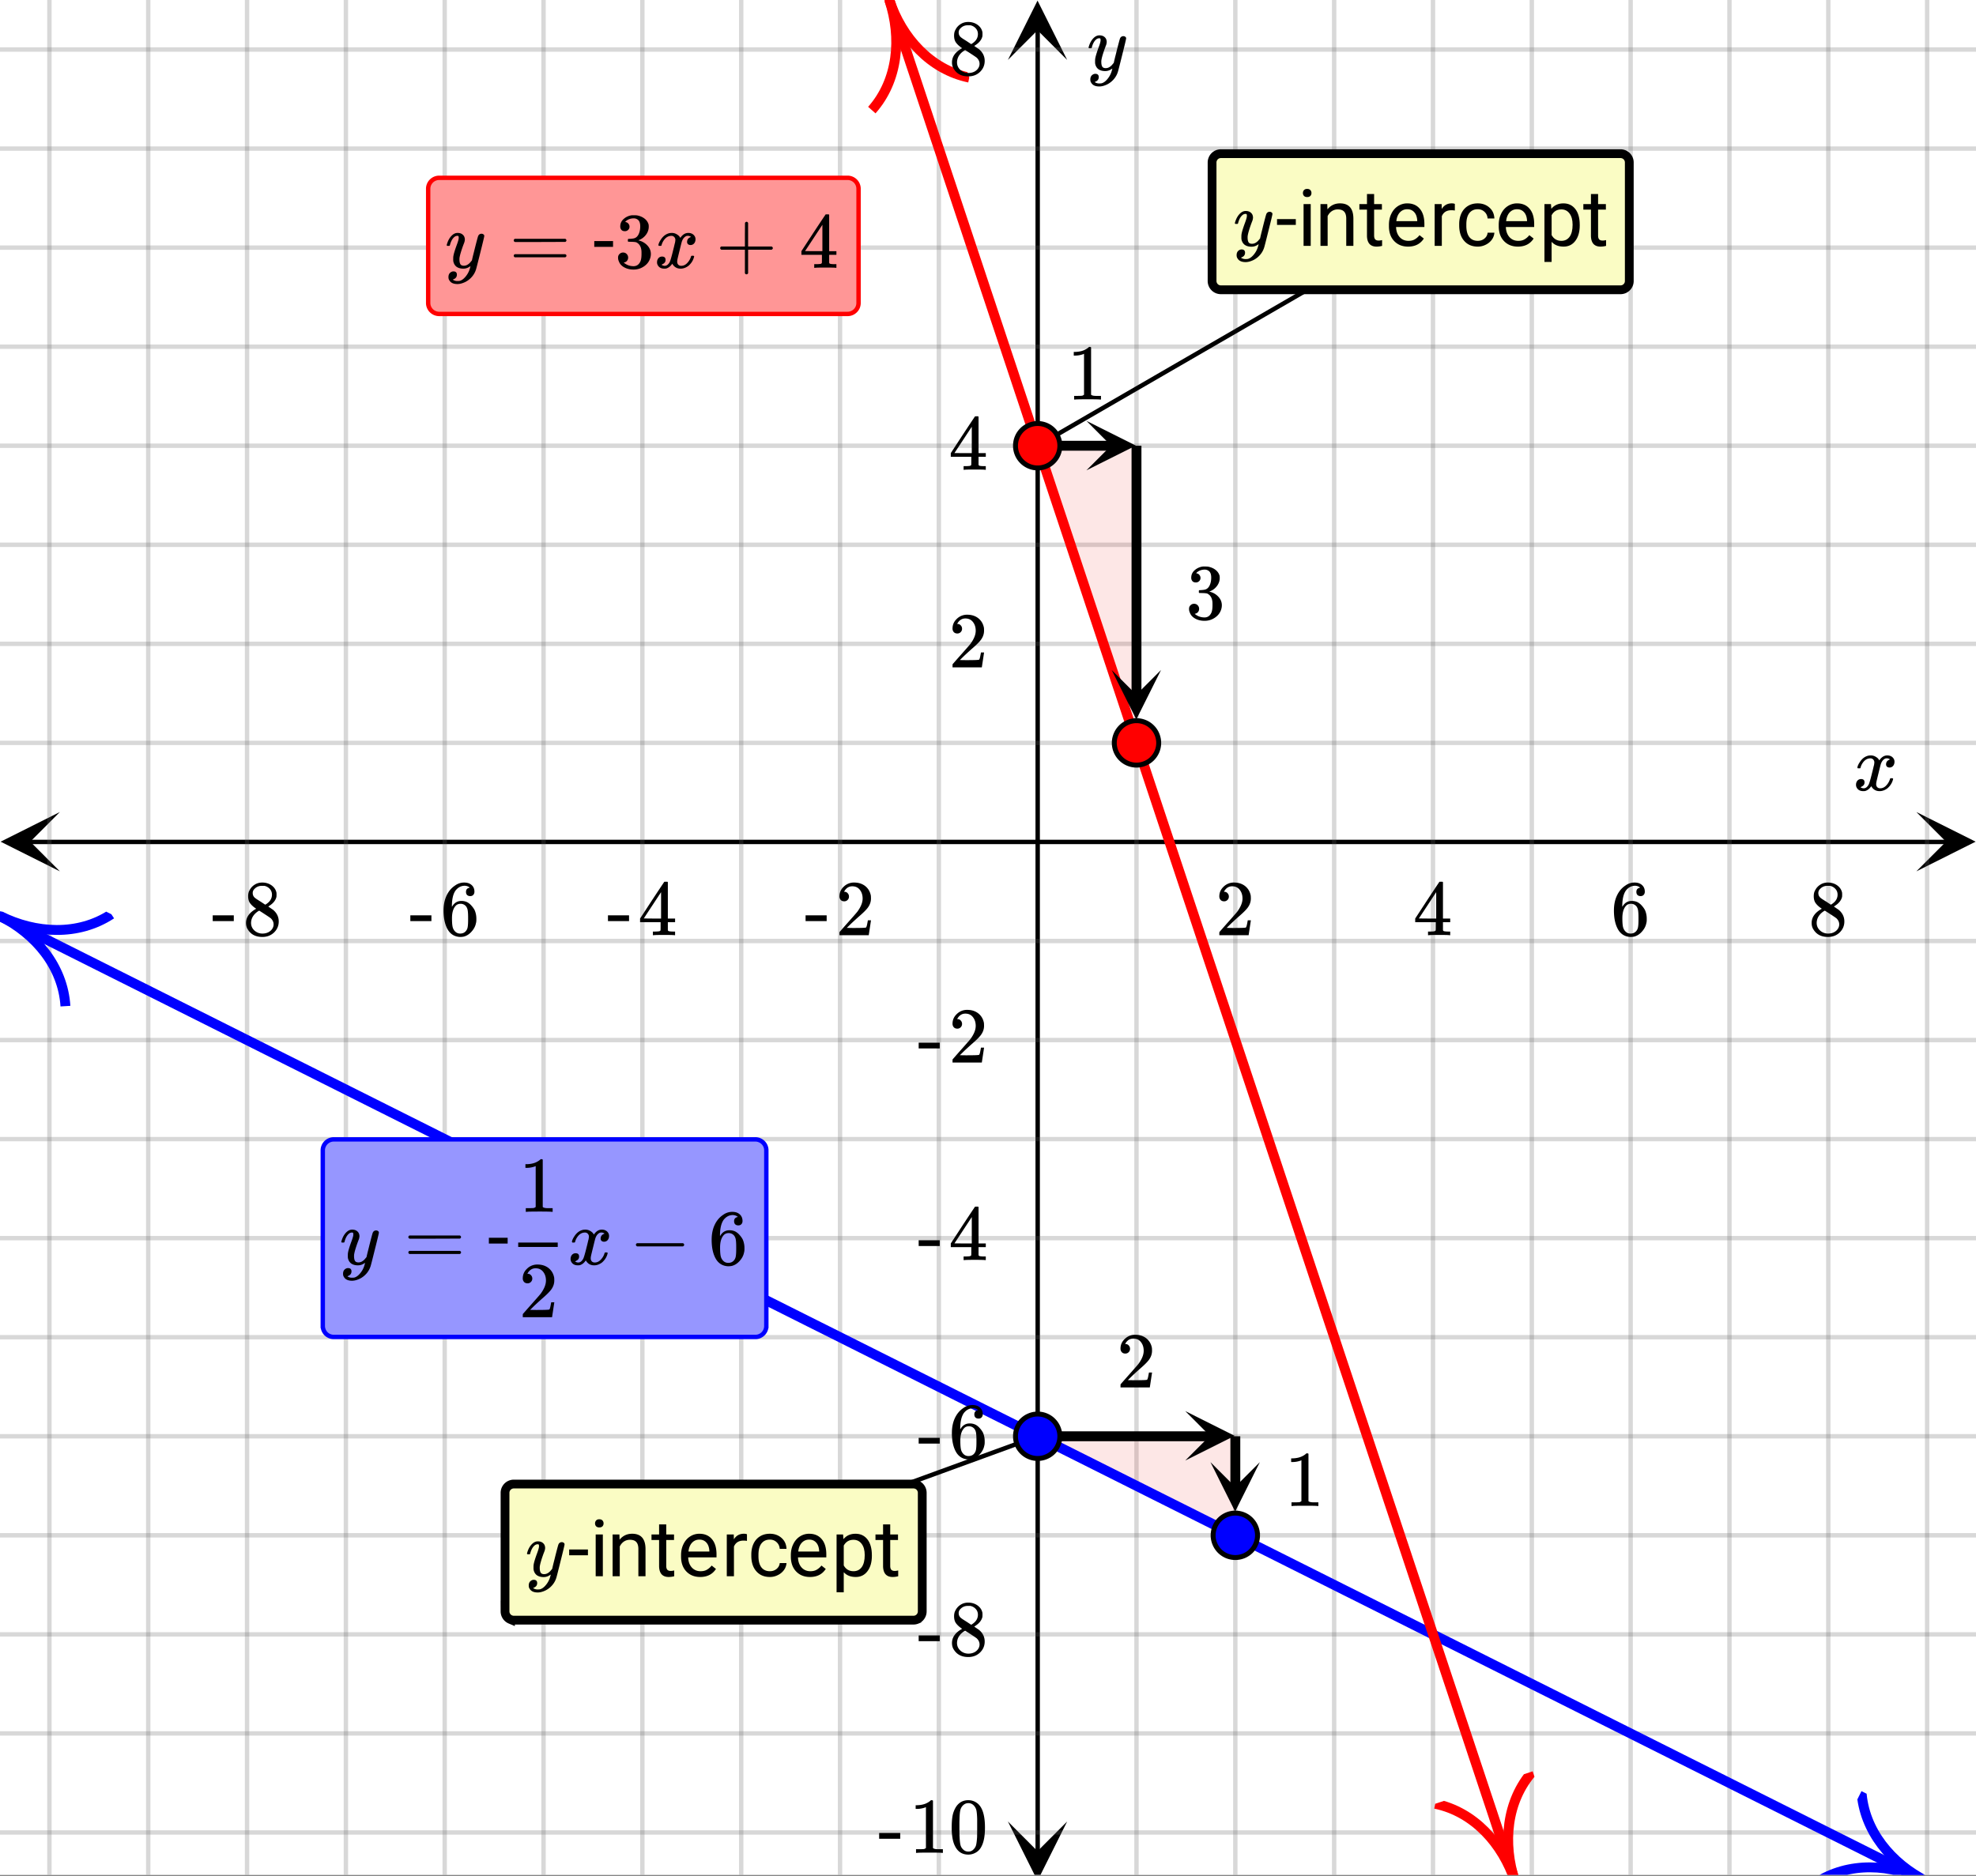 <svg xmlns="http://www.w3.org/2000/svg" xmlns:xlink="http://www.w3.org/1999/xlink" width="449.28" height="426.56" viewBox="0 0 336.96 319.92"><rect x="0" y="0" width="336.96" height="319.92" fill="#333333" stroke="none"/><defs><symbol overflow="visible" id="v"><path d="M.781-3.75C.727-3.8.703-3.848.703-3.89c.031-.25.172-.563.422-.938.414-.633.941-1.004 1.578-1.11.133-.007.235-.015.297-.015.313 0 .598.086.86.25.269.156.46.355.578.594.113-.157.187-.25.218-.282.332-.375.711-.562 1.14-.562.364 0 .661.105.891.312.227.211.344.465.344.766 0 .281-.078.516-.234.703a.776.776 0 0 1-.625.281.64.64 0 0 1-.422-.14.521.521 0 0 1-.156-.39c0-.415.222-.696.672-.845a.58.58 0 0 0-.141-.093.705.705 0 0 0-.39-.094.91.91 0 0 0-.266.031c-.336.149-.586.445-.75.89-.032.075-.164.579-.39 1.516-.231.93-.356 1.45-.376 1.563a1.827 1.827 0 0 0-.047.406c0 .211.063.383.188.516.125.125.289.187.5.187.383 0 .726-.16 1.031-.484.3-.32.508-.676.625-1.063.02-.082.04-.129.063-.14.03-.02.109-.031.234-.031.164 0 .25.039.25.109 0 .012-.012.058-.031.14-.149.563-.461 1.055-.938 1.47-.43.323-.875.484-1.344.484-.625 0-1.101-.282-1.421-.844-.262.406-.594.68-1 .812-.086.02-.2.032-.344.032-.524 0-.89-.188-1.11-.563a.953.953 0 0 1-.14-.531c0-.27.078-.5.234-.688a.798.798 0 0 1 .625-.28c.395 0 .594.187.594.562 0 .336-.164.574-.484.718a.359.359 0 0 1-.063.047l-.078.031c-.012.012-.024.016-.031.016h-.032c0 .031.063.074.188.125a.817.817 0 0 0 .36.078c.32 0 .597-.203.827-.61.102-.163.282-.75.532-1.75.05-.206.109-.437.171-.687.063-.257.11-.457.141-.593.031-.133.05-.211.063-.235a2.86 2.86 0 0 0 .078-.531.678.678 0 0 0-.188-.5.613.613 0 0 0-.484-.203c-.406 0-.762.156-1.063.469a2.562 2.562 0 0 0-.609 1.078c-.012.074-.031.12-.063.14a.752.752 0 0 1-.218.016zm0 0"/></symbol><symbol overflow="visible" id="B"><path d="M6.234-5.813c.125 0 .227.04.313.11.094.062.14.152.14.266 0 .117-.226 1.058-.671 2.828C5.578-.836 5.328.133 5.266.312a3.459 3.459 0 0 1-.688 1.22 3.641 3.641 0 0 1-1.11.874c-.491.239-.945.36-1.359.36-.687 0-1.152-.22-1.39-.657-.094-.125-.14-.304-.14-.53 0-.306.085-.544.265-.72.187-.168.379-.25.578-.25.394 0 .594.188.594.563 0 .332-.157.578-.47.734a.298.298 0 0 1-.062.032.295.295 0 0 0-.078.03c-.011.009-.023.016-.031.016L1.328 2c.031.05.129.11.297.172.133.05.273.078.422.078h.11c.155 0 .273-.012.359-.031.332-.094.648-.324.953-.688A3.69 3.69 0 0 0 4.188.25c.093-.3.14-.477.14-.531 0-.008-.012-.004-.031.015a.358.358 0 0 1-.078.047c-.336.239-.703.36-1.11.36-.46 0-.84-.106-1.14-.313-.293-.219-.48-.531-.563-.937a2.932 2.932 0 0 1-.015-.407c0-.218.007-.382.03-.5.063-.394.266-1.054.61-1.984.196-.531.297-.898.297-1.11a.838.838 0 0 0-.031-.265c-.024-.05-.074-.078-.156-.078h-.063c-.21 0-.406.094-.594.281-.293.293-.511.727-.656 1.297 0 .012-.008.027-.015.047a.188.188 0 0 1-.032.047l-.015.015c-.012.012-.028.016-.047.016h-.36C.305-3.8.281-3.836.281-3.86a.97.97 0 0 1 .047-.203c.188-.625.469-1.113.844-1.468.3-.282.617-.422.953-.422.383 0 .688.105.906.312.227.2.344.485.344.86-.023.168-.04.261-.047.281 0 .055-.07.246-.203.578-.367 1-.586 1.735-.656 2.203a1.857 1.857 0 0 0-.016.297c0 .344.05.61.156.797.114.18.313.266.594.266.207 0 .406-.051.594-.157a1.84 1.84 0 0 0 .422-.328c.093-.101.21-.242.36-.422a32.833 32.833 0 0 1 .25-1.063c.093-.35.175-.687.25-1 .343-1.35.534-2.062.577-2.124a.592.592 0 0 1 .578-.36zm0 0"/></symbol><symbol overflow="visible" id="w"><path d="M1.484-5.781c-.25 0-.449-.078-.593-.235a.872.872 0 0 1-.22-.609c0-.645.243-1.195.735-1.656a2.46 2.46 0 0 1 1.766-.703c.77 0 1.41.21 1.922.625.508.418.82.964.937 1.64.008.168.016.32.016.453 0 .524-.156 1.012-.469 1.47-.25.374-.758.89-1.516 1.546-.324.281-.777.695-1.359 1.234l-.781.766 1.016.016c1.414 0 2.164-.024 2.25-.079.039-.007.085-.101.14-.28.031-.095.094-.4.188-.923v-.03h.53v.03l-.374 2.47V0h-5v-.25c0-.188.008-.29.031-.313.008-.007.383-.437 1.125-1.28.977-1.095 1.61-1.813 1.89-2.157.602-.82.907-1.57.907-2.25 0-.594-.156-1.086-.469-1.484-.312-.407-.746-.61-1.297-.61-.523 0-.945.235-1.265.703-.024.032-.047.079-.078.141a.274.274 0 0 0-.047.078c0 .012.02.016.062.016a.68.68 0 0 1 .547.25.801.801 0 0 1 .219.562c0 .23-.078.422-.235.578a.76.76 0 0 1-.578.235zm0 0"/></symbol><symbol overflow="visible" id="x"><path d="M6.234 0c-.125-.031-.71-.047-1.75-.047-1.074 0-1.671.016-1.796.047h-.126v-.625h.422c.383-.008.618-.031.704-.063a.286.286 0 0 0 .171-.14c.008-.008.016-.25.016-.719v-.672h-3.5v-.625l2.031-3.11A431.58 431.58 0 0 1 4.5-9.108c.02-.008.113-.016.281-.016h.25l.078.078v6.203h1.235v.625H5.109V-.89a.25.25 0 0 0 .079.157c.07.062.328.101.765.109h.39V0zm-2.28-2.844v-4.5L1-2.859l1.469.015zm0 0"/></symbol><symbol overflow="visible" id="y"><path d="M5.031-8.11c-.199-.195-.48-.304-.843-.328-.625 0-1.153.274-1.579.813-.418.586-.625 1.492-.625 2.719L2-4.86l.11-.172c.363-.54.859-.813 1.484-.813.414 0 .781.09 1.094.266a2.6 2.6 0 0 1 .64.547c.219.242.395.492.531.75.196.449.297.933.297 1.453v.234c0 .211-.027.403-.078.578-.105.532-.383 1.032-.828 1.5-.387.407-.82.66-1.297.766a2.688 2.688 0 0 1-.547.047c-.168 0-.32-.016-.453-.047-.668-.125-1.2-.484-1.594-1.078C.83-1.66.563-2.79.563-4.218c0-.97.171-1.817.515-2.548.344-.726.82-1.296 1.438-1.703a2.62 2.62 0 0 1 1.562-.515c.531 0 .953.14 1.266.421.32.282.484.665.484 1.141 0 .23-.07.414-.203.547-.125.137-.297.203-.516.203-.218 0-.398-.062-.53-.187-.126-.125-.188-.301-.188-.532 0-.406.21-.644.64-.718zm-.593 3.235a1.18 1.18 0 0 0-.97-.484c-.335 0-.605.105-.812.312C2.22-4.597 2-3.883 2-2.907c0 .794.05 1.345.156 1.657.094.273.242.5.453.688.22.187.477.28.782.28.457 0 .804-.171 1.046-.515.133-.187.22-.41.25-.672.04-.258.063-.64.063-1.14v-.422c0-.508-.023-.895-.063-1.156a1.566 1.566 0 0 0-.25-.688zm0 0"/></symbol><symbol overflow="visible" id="z"><path d="M2.313-4.516c-.438-.289-.778-.593-1.016-.906-.242-.312-.36-.723-.36-1.234 0-.383.07-.707.22-.969.195-.406.488-.734.874-.984.383-.25.82-.375 1.313-.375.613 0 1.144.164 1.594.484.445.324.722.734.828 1.234.007.055.015.164.015.329 0 .199-.008.328-.015.39-.137.594-.547 1.11-1.235 1.547l-.156.11c.5.343.758.523.781.53.664.544 1 1.215 1 2.016 0 .73-.265 1.356-.797 1.875-.53.508-1.199.766-2 .766C2.254.297 1.441-.11.922-.922c-.23-.32-.344-.71-.344-1.172 0-.976.578-1.785 1.735-2.422zM5-6.922c0-.383-.125-.71-.375-.984a1.69 1.69 0 0 0-.922-.516h-.437c-.48 0-.883.164-1.204.485-.23.21-.343.453-.343.734 0 .387.164.695.5.922.039.043.328.23.86.562l.78.516c.008-.008.067-.047.172-.11a2.95 2.95 0 0 0 .25-.187C4.758-5.883 5-6.36 5-6.922zM1.437-2.109c0 .523.192.96.579 1.312a2.01 2.01 0 0 0 1.359.516c.363 0 .695-.07 1-.219.3-.156.531-.36.688-.61.144-.226.218-.472.218-.734 0-.383-.156-.726-.468-1.031-.075-.07-.45-.328-1.125-.766l-.407-.265C3.133-4 3.02-4.07 2.937-4.125l-.109-.063-.156.079c-.563.367-.938.812-1.125 1.343-.074.243-.11.461-.11.657zm0 0"/></symbol><symbol overflow="visible" id="A"><path d="M.14-2.406v-.985h3.594v.985zm0 0"/></symbol><symbol overflow="visible" id="C"><path d="M5.61 0c-.157-.031-.872-.047-2.141-.047C2.207-.047 1.5-.03 1.344 0h-.157v-.625h.344c.52 0 .86-.008 1.016-.031.07-.008.18-.067.328-.172v-6.969c-.023 0-.059.016-.11.047a4.134 4.134 0 0 1-1.39.25h-.25v-.625h.25c.758-.02 1.39-.188 1.89-.5a2.46 2.46 0 0 0 .422-.313c.008-.03.063-.046.157-.046a.36.36 0 0 1 .234.078v8.078c.133.137.43.203.89.203h.798V0zm0 0"/></symbol><symbol overflow="visible" id="D"><path d="M1.297-7.89c.5-.727 1.187-1.094 2.062-1.094.657 0 1.227.226 1.72.671.25.243.456.547.624.922.332.75.5 1.778.5 3.079 0 1.398-.195 2.46-.578 3.187-.25.523-.621.902-1.11 1.14a2.534 2.534 0 0 1-1.14.282c-1.031 0-1.79-.473-2.266-1.422-.386-.727-.578-1.79-.578-3.188 0-.832.051-1.519.156-2.062a4.48 4.48 0 0 1 .61-1.516zm3.031-.157a1.24 1.24 0 0 0-.953-.437c-.375 0-.7.148-.969.437-.199.211-.336.465-.406.766-.074.293-.121.797-.14 1.515 0 .063-.008.246-.016.547v.735c0 .855.008 1.453.031 1.796.031.637.082 1.09.156 1.36.07.273.207.508.406.703.25.273.563.406.938.406.363 0 .664-.133.906-.406.196-.195.332-.43.407-.703.07-.27.128-.723.171-1.36.008-.343.016-.94.016-1.796v-.735-.547c-.023-.718-.07-1.222-.14-1.515-.075-.301-.212-.555-.407-.766zm0 0"/></symbol><symbol overflow="visible" id="M"><path d="M.75-4.672c0-.125.063-.219.188-.281H9.53c.133.062.203.156.203.281 0 .094-.062.18-.187.25l-4.281.016H.969C.82-4.457.75-4.546.75-4.672zm0 2.61c0-.133.07-.223.219-.266h8.578a.249.249 0 0 0 .062.047l.063.047c.02.011.035.039.047.078.008.031.015.062.015.094 0 .117-.07.203-.203.265H.937C.813-1.859.75-1.945.75-2.063zm0 0"/></symbol><symbol overflow="visible" id="N"><path d="M1.328-3.094c-.137-.07-.203-.164-.203-.281 0-.113.066-.203.203-.266h7.828c.133.075.203.168.203.282 0 .105-.07.195-.203.265zm0 0"/></symbol><symbol overflow="visible" id="O"><path d="M1.719-6.25c-.25 0-.446-.07-.578-.219a.863.863 0 0 1-.204-.593c0-.508.196-.938.594-1.282a2.566 2.566 0 0 1 1.407-.625h.203c.312 0 .507.008.593.016.301.043.602.137.907.281.593.305.968.727 1.125 1.266.02.093.03.218.03.375 0 .523-.167.996-.5 1.422-.323.418-.73.714-1.218.89-.055.024-.055.04 0 .047.008 0 .05.012.125.031.55.157 1.016.446 1.39.86.376.418.563.89.563 1.422 0 .367-.086.718-.25 1.062-.218.461-.574.84-1.062 1.14-.492.302-1.04.454-1.64.454-.595 0-1.122-.125-1.579-.375-.46-.25-.766-.586-.922-1.016a1.45 1.45 0 0 1-.14-.656c0-.25.082-.453.25-.61a.831.831 0 0 1 .609-.25c.25 0 .453.087.61.25.163.169.25.372.25.61 0 .21-.063.39-.188.547a.768.768 0 0 1-.469.281l-.094.031c.489.407 1.047.61 1.672.61.5 0 .875-.239 1.125-.719.156-.29.234-.742.234-1.36v-.265c0-.852-.292-1.426-.875-1.719-.124-.05-.398-.082-.812-.093l-.563-.016-.046-.031c-.024-.02-.032-.086-.032-.204 0-.113.008-.18.032-.203.03-.03.054-.046.078-.046.25 0 .508-.02.781-.063.395-.05.695-.27.906-.656.207-.395.313-.867.313-1.422 0-.582-.157-.973-.469-1.172a1.131 1.131 0 0 0-.64-.188c-.45 0-.844.122-1.188.36l-.125.094a.671.671 0 0 0-.094.109l-.047.047a.88.88 0 0 0 .094.031c.176.024.328.11.453.266.125.148.188.32.188.515a.715.715 0 0 1-.235.547.76.76 0 0 1-.562.219zm0 0"/></symbol><symbol overflow="visible" id="P"><path d="M.938-3.094C.813-3.164.75-3.258.75-3.375c0-.113.063-.203.188-.266h4.03v-2.015l.016-2.032c.094-.113.18-.171.266-.171.113 0 .203.07.266.203v4.015H9.53c.133.075.203.168.203.282 0 .105-.07.195-.203.265H5.516V.922c-.063.125-.157.187-.282.187-.117 0-.203-.062-.265-.187v-4.016zm0 0"/></symbol><symbol overflow="visible" id="E"><path d="M3.453-3.578H.25v-.985h3.203zm0 0"/></symbol><symbol overflow="visible" id="F"><path d="M2.25 0H1.031v-7.125H2.25zM.922-9.016c0-.195.062-.363.187-.5.125-.132.301-.203.532-.203.238 0 .421.07.546.203a.716.716 0 0 1 .188.5c0 .2-.063.368-.188.5-.124.125-.308.188-.546.188-.23 0-.407-.063-.532-.188a.703.703 0 0 1-.187-.5zm0 0"/></symbol><symbol overflow="visible" id="G"><path d="M2.078-7.125l.031.89C2.66-6.91 3.375-7.25 4.25-7.25c1.5 0 2.258.852 2.281 2.547V0H5.313v-4.719c-.012-.508-.133-.883-.36-1.125-.23-.25-.59-.375-1.078-.375a1.8 1.8 0 0 0-1.047.313c-.293.21-.523.484-.687.828V0H.92v-7.125zm0 0"/></symbol><symbol overflow="visible" id="H"><path d="M2.578-8.844v1.719h1.328v.938H2.578v4.421c0 .282.055.496.172.641.125.148.328.219.61.219.132 0 .328-.024.578-.078V0A3.824 3.824 0 0 1 3 .125c-.543 0-.953-.16-1.234-.484-.274-.332-.407-.801-.407-1.407v-4.421H.063v-.938h1.296v-1.719zm0 0"/></symbol><symbol overflow="visible" id="I"><path d="M3.875.125c-.969 0-1.758-.313-2.36-.938C.91-1.445.61-2.296.61-3.358v-.235c0-.695.133-1.32.407-1.875.27-.562.644-1 1.125-1.312a2.9 2.9 0 0 1 1.593-.469c.914 0 1.63.309 2.141.922.52.605.781 1.476.781 2.61v.5H1.828c.02.71.223 1.28.61 1.718.394.43.894.64 1.5.64.437 0 .8-.085 1.093-.265.301-.176.567-.41.797-.703l.734.578C5.97-.332 5.07.125 3.876.125zm-.14-6.375c-.5 0-.919.18-1.25.531-.337.356-.54.856-.61 1.5h3.563v-.093c-.032-.614-.2-1.086-.5-1.422-.305-.344-.704-.516-1.204-.516zm0 0"/></symbol><symbol overflow="visible" id="J"><path d="M4.36-6.031a3.454 3.454 0 0 0-.594-.047c-.805 0-1.344.34-1.625 1.016V0H.92v-7.125H2.11l.016.828c.395-.633.96-.953 1.703-.953.238 0 .414.031.531.094zm0 0"/></symbol><symbol overflow="visible" id="K"><path d="M3.781-.86c.438 0 .817-.128 1.14-.39.321-.27.5-.602.532-1H6.61a2.279 2.279 0 0 1-.421 1.172 2.78 2.78 0 0 1-1.047.875c-.43.219-.883.328-1.36.328-.969 0-1.742-.32-2.312-.969C.895-1.488.609-2.375.609-3.5v-.203c0-.688.125-1.3.375-1.844.258-.539.625-.957 1.094-1.25.477-.3 1.04-.453 1.688-.453.8 0 1.468.242 2 .719.53.468.812 1.09.843 1.86H5.453c-.031-.458-.203-.833-.516-1.126-.312-.3-.703-.453-1.171-.453-.618 0-1.094.227-1.438.672-.336.437-.5 1.078-.5 1.922v.234c0 .824.164 1.461.5 1.906.344.438.828.657 1.453.657zm0 0"/></symbol><symbol overflow="visible" id="L"><path d="M6.938-3.484c0 1.086-.25 1.96-.75 2.625-.493.656-1.157.984-2 .984-.868 0-1.547-.27-2.047-.813v3.422H.92v-9.859h1.11l.063.797c.5-.613 1.187-.922 2.062-.922.852 0 1.532.324 2.032.969.5.648.75 1.543.75 2.687zm-1.22-.141c0-.8-.171-1.43-.515-1.89-.344-.47-.812-.704-1.406-.704-.742 0-1.293.328-1.656.985v3.39c.363.657.921.985 1.671.985.583 0 1.047-.227 1.391-.688.344-.469.516-1.16.516-2.078zm0 0"/></symbol><clipPath id="a"><path d="M0 0h336.96v319.777H0zm0 0"/></clipPath><clipPath id="b"><path d="M.102 138.5H10.21v10.121H.1zm0 0"/></clipPath><clipPath id="c"><path d="M326.79 138.5h10.108v10.121H326.79zm0 0"/></clipPath><clipPath id="d"><path d="M8 0h321v319.777H8zm0 0"/></clipPath><clipPath id="e"><path d="M171.871 310.676h10.11v9.101h-10.11zm0 0"/></clipPath><clipPath id="f"><path d="M171.871.102h10.11v10.12h-10.11zm0 0"/></clipPath><clipPath id="g"><path d="M0 8h336.96v305H0zm0 0"/></clipPath><clipPath id="h"><path d="M0 155h330v164.777H0zm0 0"/></clipPath><clipPath id="i"><path d="M0 148h29v34H0zm0 0"/></clipPath><clipPath id="j"><path d="M3.922 148.383l33.902 16.992-16.972 33.941-33.899-16.992zm0 0"/></clipPath><clipPath id="k"><path d="M300 305h36.96v14.777H300zm0 0"/></clipPath><clipPath id="l"><path d="M317.43 305.504l33.902 16.992-16.973 33.942-33.902-16.993zm0 0"/></clipPath><clipPath id="m"><path d="M150 0h110v319.777H150zm0 0"/></clipPath><clipPath id="n"><path d="M139 0h33v29h-33zm0 0"/></clipPath><clipPath id="o"><path d="M159.965-2.77l11.976 36.012-35.972 11.992L123.992 9.22zm0 0"/></clipPath><clipPath id="p"><path d="M235 302h36v17.777h-36zm0 0"/></clipPath><clipPath id="q"><path d="M261.355 302.121l11.977 36.016-35.969 11.988-11.976-36.012zm0 0"/></clipPath><clipPath id="r"><path d="M202.117 240.68H211V250h-8.883zm0 0"/></clipPath><clipPath id="s"><path d="M206 249.387h8.836V258H206zm0 0"/></clipPath><clipPath id="t"><path d="M185.266 71.785H194V81h-8.734zm0 0"/></clipPath><clipPath id="u"><path d="M189 114.273h8.988V123H189zm0 0"/></clipPath></defs><g clip-path="url(#a)" fill="#fff"><path d="M0 0h336.96v319.92H0z"/><path d="M0 0h336.96v319.92H0z"/></g><path d="M6.75 191.472h436.5" transform="scale(.749 .75)" fill="none" stroke="#000"/><g clip-path="url(#b)"><path d="M10.21 138.5L.103 143.559l10.109 5.062-5.055-5.062zm0 0"/></g><g clip-path="url(#c)"><path d="M326.79 138.5l10.108 5.059-10.109 5.062 5.055-5.062zm0 0"/></g><g clip-path="url(#d)"><path d="M258.748 0v427.999M281.25 0v427.999M303.752 0v427.999M326.25 0v427.999M348.751 0v427.999M371.248 0v427.999M393.75 0v427.999M416.252 0v427.999M438.75 0v427.999M213.749 0v427.999M191.252 0v427.999M168.75 0v427.999M146.248 0v427.999M123.75 0v427.999M101.249 0v427.999M78.752 0v427.999M56.25 0v427.999M33.748 0v427.999M11.25 0v427.999" transform="scale(.749 .75)" fill="none" stroke-linecap="round" stroke-linejoin="round" stroke="#666" stroke-opacity=".251"/></g><path d="M236.251 421.252V6.752" transform="scale(.749 .75)" fill="none" stroke="#000"/><g clip-path="url(#e)"><path d="M171.871 310.676l5.055 10.12 5.054-10.12-5.054 5.062zm0 0"/></g><g clip-path="url(#f)"><path d="M171.871 10.223L176.926.102l5.054 10.12-5.054-5.058zm0 0"/></g><g clip-path="url(#g)"><path d="M0 168.949h450M0 146.42h450M0 123.893h450M0 101.37h450M0 78.842h450M0 56.315h450M0 33.792h450M0 11.264h450M0 213.999h450M0 236.527h450M0 259.055h450M0 281.578h450M0 304.106h450M0 326.634h450M0 349.156h450M0 371.684h450M0 394.212h450M0 416.735h450" transform="scale(.749 .75)" fill="none" stroke-linecap="round" stroke-linejoin="round" stroke="#666" stroke-opacity=".251"/></g><path d="M176.926 244.898h33.699v16.887zm0 0M176.926 76.004h16.847v50.668zm0 0" fill="#f2190d" fill-opacity=".102"/><g clip-path="url(#h)"><path d="M0 208.367l2.947 1.475 2.942 1.474 2.947 1.475 2.942 1.474 2.947 1.475 2.942 1.474 2.947 1.474 2.942 1.475 2.947 1.474 2.942 1.47 2.947 1.474 2.942 1.474 2.947 1.475 2.942 1.474 5.894 2.949 2.942 1.474 2.947 1.475 2.941 1.474 2.948 1.475 2.941 1.474 2.947 1.474 2.942 1.47 2.947 1.474 2.942 1.475 2.947 1.474 2.942 1.474 2.947 1.475 2.942 1.474 2.947 1.475 2.942 1.474 5.894 2.949 2.942 1.474 2.947 1.475 2.942 1.474 2.947 1.47 2.942 1.474 2.947 1.474 2.942 1.475 2.947 1.474 2.942 1.474 2.947 1.475 2.942 1.474 2.947 1.475 2.942 1.474 5.894 2.949 2.942 1.474 2.947 1.475 2.942 1.47 2.947 1.473 2.942 1.475 2.947 1.474 2.941 1.475 2.948 1.474 2.941 1.475 2.947 1.474 2.942 1.474 2.947 1.475 2.942 1.474 2.947 1.475 2.942 1.474 2.947 1.47 2.947 1.474 2.942 1.474 2.947 1.475 2.942 1.474 2.947 1.474 2.942 1.475 2.947 1.474 2.942 1.475 2.947 1.474 2.942 1.475 2.947 1.474 2.942 1.474 2.947 1.475 2.942 1.469 5.894 2.949 2.942 1.474 2.947 1.475 2.942 1.474 2.947 1.475 2.942 1.474 2.947 1.474 2.942 1.475 2.947 1.474 2.942 1.475 2.947 1.474 2.941 1.47 2.948 1.474 2.941 1.474 2.947 1.475 2.942 1.474 5.894 2.949 2.942 1.474 2.947 1.475 2.942 1.474 2.947 1.474 2.942 1.475 2.947 1.474 2.942 1.475 2.947 1.469 2.942 1.474 2.947 1.475 2.942 1.474 2.947 1.475 2.942 1.474 5.894 2.949 2.942 1.474 2.947 1.475 2.942 1.474 2.947 1.475 2.942 1.474 2.947 1.474 2.942 1.47 2.947 1.474 2.942 1.474 2.947 1.475 2.942 1.474 2.947 1.475 2.942 1.474 5.894 2.949 2.942 1.474 2.947 1.475 2.942 1.474 2.947 1.475 2.941 1.469 2.948 1.474 2.941 1.475 2.947 1.474 2.942 1.475 2.947 1.474 2.942 1.474 2.947 1.475 2.942 1.474 2.947 1.475 2.942 1.474 5.894 2.949 2.942 1.474 2.947 1.47 2.942 1.474 2.947 1.474L438.75 428" transform="scale(.749 .75)" fill="none" stroke-width="2.25" stroke-linecap="round" stroke-linejoin="round" stroke="#00f"/></g><g clip-path="url(#i)"><g clip-path="url(#j)"><path d="M0 5.2c4.04 0 7.99 1.72 10 5.19M9.999 0c-2.009 3.47-5.96 5.2-10 5.2" transform="matrix(1.507 .755 -.754 1.509 3.922 148.383)" fill="none" stroke="#00f"/></g></g><g clip-path="url(#k)"><g clip-path="url(#l)"><path d="M10 5.2c-4.04 0-7.99 1.72-10 5.189M0 0c2.01 3.471 5.96 5.2 10 5.2" transform="matrix(1.507 .755 -.754 1.509 317.43 305.504)" fill="none" stroke="#00f"/></g></g><g clip-path="url(#m)"><path d="M202.498 0l.96 2.87.954 2.877.955 2.87.96 2.871.954 2.876.96 2.87.954 2.871.955 2.876.96 2.87.954 2.872.955 2.875.96 2.871.954 2.87.955 2.877.96 2.87.954 2.876.954 2.871.96 2.87.955 2.877.954 2.87.96 2.871.955 2.876.954 2.87.96 2.871.954 2.876.96 2.87.955 2.872.954 2.875.96 2.871.954 2.87.955 2.877.96 2.87.954 2.871.955 2.876.96 2.87.954 2.871.955 2.876.96 2.871.954 2.87.955 2.877.96 2.87.954 2.871.96 2.876 1.909 5.741.96 2.876.954 2.87.954 2.877.96 2.87.955 2.871.954 2.876.96 2.87.955 2.871.954 2.876.96 2.871.954 2.87.955 2.877.96 2.87.954 2.871.96 2.876 1.91 5.741.959 2.876 1.909 5.742.96 2.876 1.909 5.74.96 2.877 1.909 5.741.96 2.876 1.908 5.741.96 2.876.955 2.871.96 2.87.954 2.877.955 2.87.96 2.876 1.908 5.742.96 2.876 1.91 5.74.959 2.877 1.91 5.741.959 2.876 1.909 5.741.96 2.876 1.909 5.742.96 2.876.954 2.87.96 2.871.954 2.876.955 2.87.96 2.871.954 2.876.955 2.87.96 2.872.954 2.876.955 2.87.96 2.87.954 2.877.954 2.87.96 2.871.955 2.876.954 2.87.96 2.877.954 2.87.96 2.871.955 2.876.954 2.87.96 2.871.955 2.876.954 2.871.96 2.87.954 2.877.955 2.87.96 2.87.954 2.877.955 2.87.96 2.871.954 2.876.955 2.87.96 2.872.954 2.875.96 2.871.954 2.87.955 2.877.96 2.87.954 2.871.955 2.876.96 2.87.954 2.871.954 2.876.96 2.871.955 2.87.954 2.877.96 2.87.955 2.876.954 2.87.96 2.872.954 2.875.96 2.871.955 2.87" transform="scale(.749 .75)" fill="none" stroke-width="2.25" stroke-linecap="round" stroke-linejoin="round" stroke="red"/></g><g clip-path="url(#n)"><g clip-path="url(#o)"><path d="M0 5.2C4.04 5.2 7.99 6.92 10 10.39M10 0C7.99 3.47 4.04 5.2 0 5.2" transform="matrix(.532 1.601 -1.599 .533 159.963 -2.771)" fill="none" stroke="red"/></g></g><g clip-path="url(#p)"><g clip-path="url(#q)"><path d="M10 5.2c-4.04 0-7.99 1.72-10 5.19M0 0c2.01 3.47 5.961 5.2 10 5.2" transform="matrix(.532 1.601 -1.599 .533 261.357 302.122)" fill="none" stroke="red"/></g></g><path d="M236.251 326.634l-74 26.961M236.251 101.37l87.682-50.687" transform="scale(.749 .75)" fill="none" stroke-width="1.012" stroke="#000"/><path d="M236.251 326.634h39.376" transform="scale(.749 .75)" fill="none" stroke-width="2.25" stroke="#000"/><g clip-path="url(#r)"><path d="M202.117 240.68l8.422 4.218-8.422 4.215 4.211-4.215zm0 0"/></g><path d="M281.25 326.634v11.722" transform="scale(.749 .75)" fill="none" stroke-width="2.25" stroke="#000"/><g clip-path="url(#s)"><path d="M214.836 249.387l-4.211 8.433-4.21-8.433 4.21 4.218zm0 0"/></g><path d="M236.251 101.37h16.874" transform="scale(.749 .75)" fill="none" stroke-width="2.25" stroke="#000"/><g clip-path="url(#t)"><path d="M185.266 71.785l8.425 4.219-8.425 4.215 4.21-4.215zm0 0"/></g><path d="M258.748 101.37v56.779" transform="scale(.749 .75)" fill="none" stroke-width="2.25" stroke="#000"/><g clip-path="url(#u)"><path d="M197.988 114.273l-4.215 8.434-4.21-8.434 4.21 4.215zm0 0"/></g><path d="M241.3 326.634a5.033 5.033 0 0 1-1.481 3.569 4.912 4.912 0 0 1-1.638 1.094 5.03 5.03 0 0 1-3.865 0 5.02 5.02 0 0 1-1.638-1.094 5.012 5.012 0 0 1-1.476-3.57c0-.671.125-1.317.38-1.932a4.98 4.98 0 0 1 1.096-1.641 5.02 5.02 0 0 1 1.638-1.094 5.03 5.03 0 0 1 3.865 0c.62.255 1.168.62 1.638 1.094a4.98 4.98 0 0 1 1.095 1.64c.256.616.386 1.262.386 1.934zm0 0M286.3 349.156a4.92 4.92 0 0 1-.387 1.933 5.02 5.02 0 0 1-2.728 2.735 5.05 5.05 0 0 1-5.508-1.094 5.047 5.047 0 0 1-1.09-1.64 4.92 4.92 0 0 1-.386-1.934 5.08 5.08 0 0 1 1.476-3.569 5.05 5.05 0 0 1 8.622 3.569zm0 0" transform="scale(.749 .75)" fill="#00f" stroke-width="1.125" stroke="#000"/><path d="M241.3 101.37a5.033 5.033 0 0 1-1.481 3.57 4.912 4.912 0 0 1-1.638 1.093 5.03 5.03 0 0 1-3.865 0 5.02 5.02 0 0 1-1.638-1.094 5.012 5.012 0 0 1-1.476-3.569c0-.672.125-1.318.38-1.933a4.98 4.98 0 0 1 1.096-1.64 5.02 5.02 0 0 1 1.638-1.095 5.03 5.03 0 0 1 3.865 0c.62.255 1.168.62 1.638 1.094a4.98 4.98 0 0 1 1.095 1.641c.256.615.386 1.261.386 1.933zm0 0M263.802 168.949a5.033 5.033 0 0 1-1.481 3.569 4.965 4.965 0 0 1-1.638 1.094 5.03 5.03 0 0 1-3.865 0 4.965 4.965 0 0 1-1.638-1.094 5.033 5.033 0 0 1-1.095-5.502 4.98 4.98 0 0 1 1.095-1.641 4.965 4.965 0 0 1 1.638-1.094 5.023 5.023 0 0 1 3.865 0c.62.255 1.163.62 1.638 1.094a4.98 4.98 0 0 1 1.095 1.64c.256.62.386 1.262.386 1.934zm0 0" transform="scale(.749 .75)" fill="red" stroke-width="1.125" stroke="#000"/><use xlink:href="#v" x="316.031" y="134.8"/><use xlink:href="#w" x="207.255" y="159.513"/><use xlink:href="#x" x="240.955" y="159.513"/><use xlink:href="#y" x="274.655" y="159.513"/><use xlink:href="#z" x="308.355" y="159.513"/><use xlink:href="#A" x="137.234" y="159.513"/><use xlink:href="#w" x="142.476" y="159.513"/><use xlink:href="#A" x="103.534" y="159.513"/><use xlink:href="#x" x="108.776" y="159.513"/><use xlink:href="#A" x="69.834" y="159.513"/><use xlink:href="#y" x="75.076" y="159.513"/><use xlink:href="#A" x="36.134" y="159.513"/><use xlink:href="#z" x="41.376" y="159.513"/><use xlink:href="#B" x="185.35" y="11.982"/><use xlink:href="#w" x="161.76" y="113.831"/><use xlink:href="#x" x="161.76" y="80.131"/><use xlink:href="#z" x="161.76" y="12.731"/><use xlink:href="#A" x="156.518" y="181.231"/><use xlink:href="#w" x="161.76" y="181.231"/><use xlink:href="#A" x="156.518" y="214.931"/><use xlink:href="#x" x="161.76" y="214.931"/><use xlink:href="#A" x="156.518" y="248.631"/><use xlink:href="#y" x="161.76" y="248.631"/><use xlink:href="#A" x="156.518" y="282.331"/><use xlink:href="#z" x="161.76" y="282.331"/><use xlink:href="#A" x="149.778" y="316.031"/><use xlink:href="#C" x="155.02" y="316.031"/><use xlink:href="#D" x="161.76" y="316.031"/><path d="M86.047 274.844V254.62c0-.207.039-.41.117-.601a1.563 1.563 0 0 1 .855-.852c.192-.078.391-.121.602-.121h68.149a1.59 1.59 0 0 1 1.113.46c.148.15.262.321.34.513.082.19.12.394.12.601v20.223c0 .207-.038.406-.12.601a1.543 1.543 0 0 1-.852.852 1.59 1.59 0 0 1-.601.121H87.62c-.21 0-.41-.043-.601-.121a1.627 1.627 0 0 1-.512-.34 1.617 1.617 0 0 1-.344-.512 1.601 1.601 0 0 1-.117-.601zm0 0" fill="#fafcc4"/><path d="M86.121 274.844V254.62a1.5 1.5 0 0 1 .926-1.383 1.52 1.52 0 0 1 .574-.113h68.149c.199 0 .39.04.574.113.183.078.344.184.484.324.14.141.25.305.324.489.078.183.114.37.114.57v20.223c0 .195-.036.386-.114.57a1.463 1.463 0 0 1-.324.488c-.14.141-.3.246-.484.325a1.52 1.52 0 0 1-.574.113H87.62c-.2 0-.39-.04-.574-.113a1.507 1.507 0 0 1-.926-1.383zm0 0" fill="none" stroke-width="1.498" stroke="#000"/><use xlink:href="#B" x="89.586" y="268.851"/><use xlink:href="#E" x="96.806" y="268.851"/><use xlink:href="#F" x="100.55" y="268.851"/><use xlink:href="#G" x="103.546" y="268.851"/><use xlink:href="#H" x="111.034" y="268.851"/><use xlink:href="#I" x="115.528" y="268.851"/><use xlink:href="#J" x="123.017" y="268.851"/><use xlink:href="#K" x="127.51" y="268.851"/><use xlink:href="#I" x="134.25" y="268.851"/><use xlink:href="#L" x="141.739" y="268.851"/><use xlink:href="#H" x="149.228" y="268.851"/><path d="M206.617 47.93V27.707c0-.207.04-.406.121-.602.078-.19.192-.363.34-.507.149-.149.317-.262.512-.344.191-.078.39-.117.601-.117h68.149c.207 0 .41.039.601.117.196.082.364.195.512.344.149.144.262.316.34.507.082.196.121.395.121.602V47.93c0 .207-.039.41-.121.601a1.543 1.543 0 0 1-.852.852 1.59 1.59 0 0 1-.601.12H208.19c-.21 0-.41-.042-.601-.12a1.563 1.563 0 0 1-.973-1.453zm0 0" fill="#fafcc4"/><path d="M206.691 47.93V27.707c0-.195.04-.387.118-.57.074-.184.183-.348.324-.489.14-.14.3-.246.484-.324a1.52 1.52 0 0 1 .574-.113h68.149c.2 0 .39.039.574.113.184.078.344.184.484.324.141.141.25.305.325.489.078.183.113.375.113.57V47.93c0 .199-.035.39-.113.574a1.447 1.447 0 0 1-.325.484c-.14.14-.3.25-.484.325a1.52 1.52 0 0 1-.574.113H208.19c-.199 0-.39-.04-.574-.113a1.447 1.447 0 0 1-.484-.325c-.14-.14-.25-.3-.324-.484a1.452 1.452 0 0 1-.118-.574zm0 0" fill="none" stroke-width="1.498" stroke="#000"/><use xlink:href="#B" x="210.297" y="41.938"/><use xlink:href="#E" x="217.517" y="41.938"/><use xlink:href="#F" x="221.262" y="41.938"/><use xlink:href="#G" x="224.257" y="41.938"/><use xlink:href="#H" x="231.746" y="41.938"/><use xlink:href="#I" x="236.239" y="41.938"/><use xlink:href="#J" x="243.728" y="41.938"/><use xlink:href="#K" x="248.222" y="41.938"/><use xlink:href="#I" x="254.962" y="41.938"/><use xlink:href="#L" x="262.45" y="41.938"/><use xlink:href="#H" x="269.939" y="41.938"/><path d="M55.043 226.164v-29.957c0-.246.047-.484.145-.715a1.866 1.866 0 0 1 1.726-1.156h71.895c.25 0 .488.047.714.144.23.094.434.23.61.407.176.176.312.375.406.605.094.23.14.469.14.715v29.957a1.856 1.856 0 0 1-.547 1.324 1.851 1.851 0 0 1-1.324.547H56.915a1.88 1.88 0 0 1-1.324-.547 1.908 1.908 0 0 1-.547-1.324zm0 0" fill="#9696ff" stroke="#00f" stroke-width=".749"/><use xlink:href="#B" x="57.922" y="215.68"/><use xlink:href="#M" x="68.886" y="215.68"/><use xlink:href="#E" x="83.115" y="215.68"/><use xlink:href="#v" x="96.829" y="215.68"/><use xlink:href="#N" x="107.313" y="215.68"/><use xlink:href="#w" x="88.474" y="224.667"/><path d="M88.367 211.934h6.742v.75h-6.742zm0 0"/><use xlink:href="#C" x="88.474" y="206.693"/><use xlink:href="#y" x="120.793" y="215.68"/><path d="M73.016 51.672V32.203a1.856 1.856 0 0 1 .55-1.324 1.889 1.889 0 0 1 1.324-.55h69.645a1.889 1.889 0 0 1 1.324.55 1.856 1.856 0 0 1 .547 1.324v19.469c0 .25-.047.488-.14.719-.094.23-.23.43-.407.605a1.856 1.856 0 0 1-.605.406c-.23.098-.469.145-.719.145H74.891a1.889 1.889 0 0 1-1.325-.55 1.816 1.816 0 0 1-.406-.606 1.818 1.818 0 0 1-.144-.72zm0 0" fill="#ff9696" stroke="red" stroke-width=".749"/><use xlink:href="#B" x="75.895" y="45.682"/><use xlink:href="#M" x="86.859" y="45.682"/><use xlink:href="#E" x="101.088" y="45.682"/><use xlink:href="#O" x="104.833" y="45.682"/><use xlink:href="#v" x="111.573" y="45.682"/><use xlink:href="#P" x="122.057" y="45.682"/><use xlink:href="#x" x="136.286" y="45.682"/><use xlink:href="#w" x="190.405" y="236.649"/><use xlink:href="#C" x="219.05" y="256.869"/><use xlink:href="#C" x="181.98" y="68.149"/><g><use xlink:href="#O" x="202.2" y="105.593"/></g></svg>